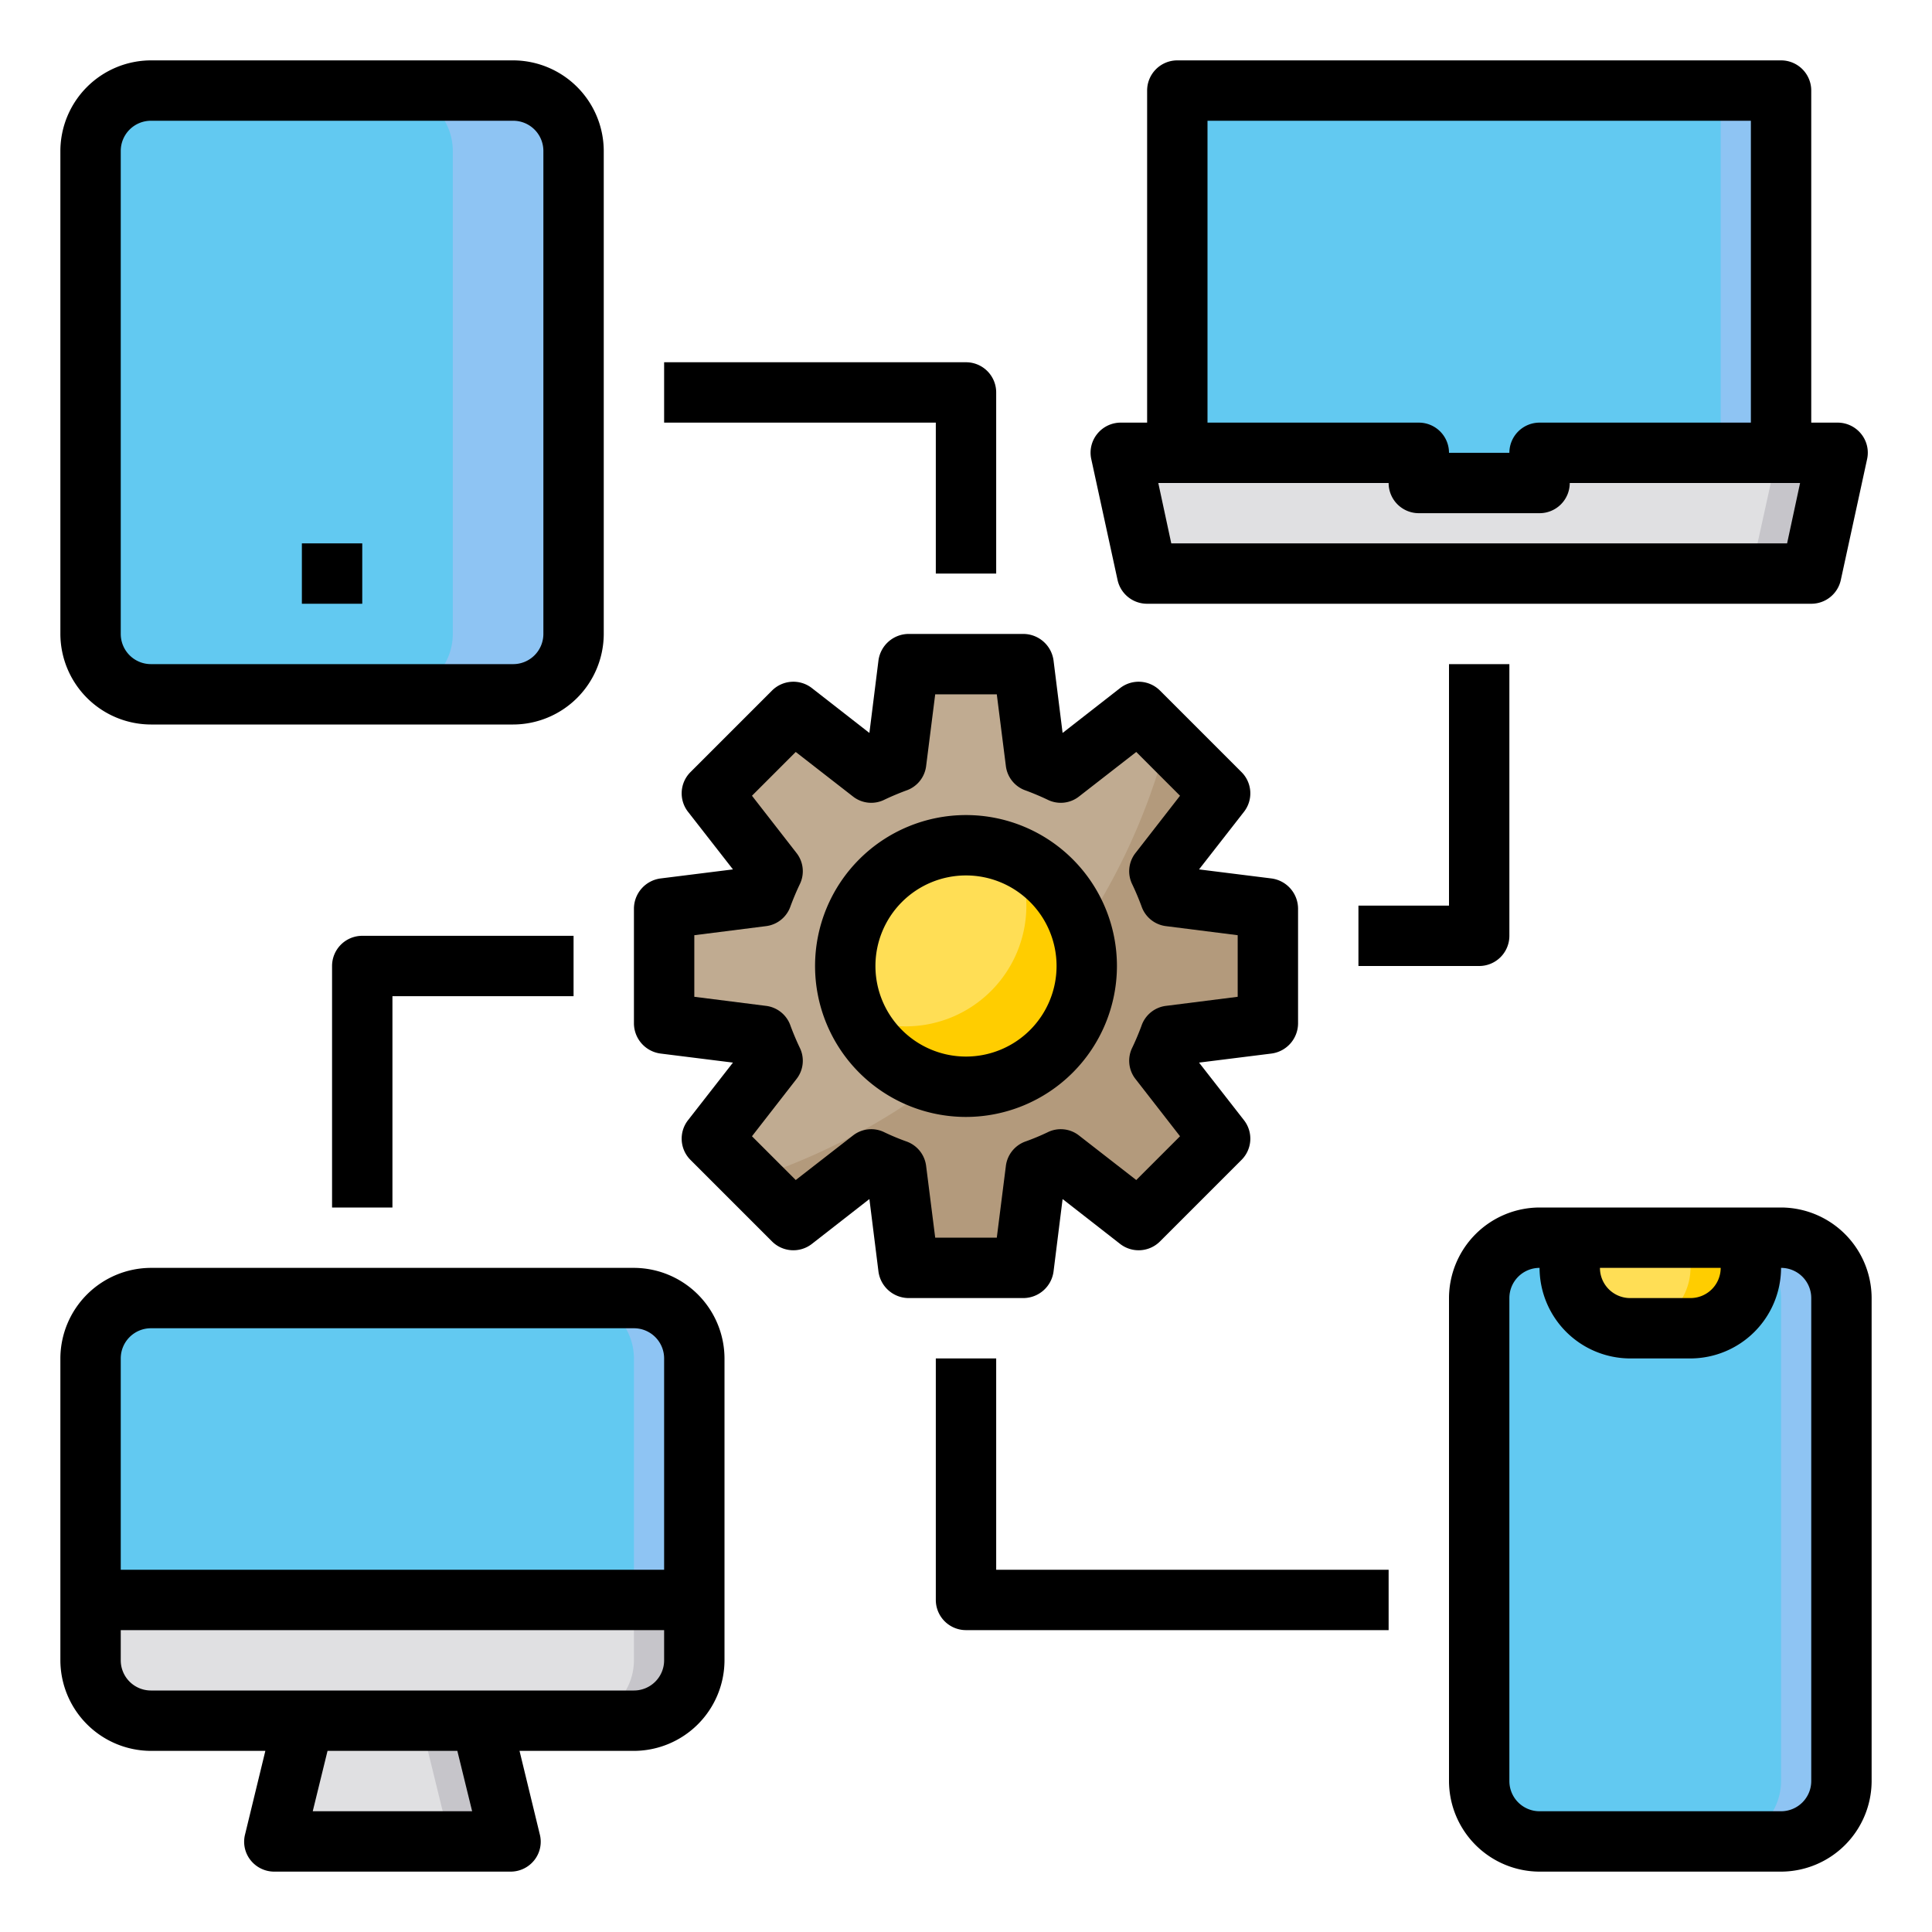 <?xml version="1.0"?>
<svg xmlns="http://www.w3.org/2000/svg" xmlns:xlink="http://www.w3.org/1999/xlink" xmlns:svgjs="http://svgjs.com/svgjs" version="1.1" width="512" height="512" x="0" y="0" viewBox="0 0 64 64" style="enable-background:new 0 0 512 512" xml:space="preserve" class=""><g><g xmlns="http://www.w3.org/2000/svg" id="device"><path d="m39 3h20v13h-20z" fill="#62c9f1" data-original="#46f8ff" style="" class=""/><path d="m23 53v2a2.006 2.006 0 0 1 -2 2h-16a2.006 2.006 0 0 1 -2-2v-2z" fill="#e0e0e2" data-original="#e0e0e2" style="" class=""/><path d="m23 45v8h-20v-8a2.006 2.006 0 0 1 2-2h16a2.006 2.006 0 0 1 2 2z" fill="#62c9f1" data-original="#46f8ff" style="" class=""/><path d="m15.93 57 .98 4h-7.82l.98-4z" fill="#e0e0e2" data-original="#e0e0e2" style="" class=""/><path d="m23 53v2a2.006 2.006 0 0 1 -2 2h-2a2.006 2.006 0 0 0 2-2v-2z" fill="#c6c5ca" data-original="#c6c5ca" style=""/><path d="m23 45v8h-2v-8a2.006 2.006 0 0 0 -2-2h2a2.006 2.006 0 0 1 2 2z" fill="#8ec4f3" data-original="#00e7f0" style="" class=""/><path d="m16.91 61h-2l-.98-4h2z" fill="#c6c5ca" data-original="#c6c5ca" style=""/><path d="m60.88 15-.88 4h-22l-.88-4h1.88 8v1h4v-1h8z" fill="#e0e0e2" data-original="#e0e0e2" style="" class=""/><path d="m57 3h2v13h-2z" fill="#8ec4f3" data-original="#00e7f0" style="" class=""/><path d="m60.88 15-.88 4h-22l-.88-4h1.88 8v1h4v-1h8z" fill="#e0e0e2" data-original="#e0e0e2" style="" class=""/><path d="m60.88 15-.88 4h-2l.88-4z" fill="#c6c5ca" data-original="#c6c5ca" style=""/><path d="m38.75 34.31a6.022 6.022 0 0 1 -.34.83l2.01 2.58-2.7 2.7-2.58-2.01a6.022 6.022 0 0 1 -.83.34l-.41 3.25h-3.8l-.41-3.25a6.022 6.022 0 0 1 -.83-.34l-2.58 2.01-2.7-2.7 2.01-2.58a6.022 6.022 0 0 1 -.34-.83l-3.25-.41v-3.8l3.25-.41a6.022 6.022 0 0 1 .34-.83l-2.01-2.58 2.7-2.7 2.58 2.01a6.022 6.022 0 0 1 .83-.34l.41-3.25h3.8l.41 3.25a6.022 6.022 0 0 1 .83.34l2.58-2.01 2.7 2.7-2.01 2.58a6.022 6.022 0 0 1 .34.83l3.25.41v3.8z" fill="#c0ab91" data-original="#c0ab91" style="" class=""/><path d="m38.75 34.31a6.022 6.022 0 0 1 -.34.83l2.01 2.58-2.7 2.7-2.58-2.01a6.022 6.022 0 0 1 -.83.34l-.41 3.25h-3.8l-.41-3.25a6.022 6.022 0 0 1 -.83-.34l-2.58 2.01-1.37-1.37a21.327 21.327 0 0 0 10.09-7.05 20.921 20.921 0 0 0 3.66-7.48l1.76 1.76-2.01 2.58a6.022 6.022 0 0 1 .34.83l3.25.41v3.8z" fill="#b39a7c" data-original="#b39a7c" style=""/><circle cx="32" cy="32" fill="#ffde55" r="4" data-original="#ffde55" style="" class=""/><rect fill="#62c9f1" height="20" rx="2" width="16" x="3" y="3" data-original="#46f8ff" style="" class=""/><rect fill="#62c9f1" height="20" rx="2" width="12" x="49" y="41" data-original="#46f8ff" style="" class=""/><path d="m58 41v1a2.006 2.006 0 0 1 -2 2h-2a2.006 2.006 0 0 1 -2-2v-1z" fill="#ffde55" data-original="#ffde55" style="" class=""/><path d="m61 43v16a2.006 2.006 0 0 1 -2 2h-2a2.006 2.006 0 0 0 2-2v-16a2.006 2.006 0 0 0 -2-2h2a2.006 2.006 0 0 1 2 2z" fill="#8ec4f3" data-original="#00e7f0" style="" class=""/><path d="m58 41v1a2.006 2.006 0 0 1 -2 2h-2a2.006 2.006 0 0 0 2-2v-1z" fill="#ffcd00" data-original="#ffcd00" style=""/><path d="m19 5v16a2.006 2.006 0 0 1 -2 2h-4a2.006 2.006 0 0 0 2-2v-16a2.006 2.006 0 0 0 -2-2h4a2.006 2.006 0 0 1 2 2z" fill="#8ec4f3" data-original="#00e7f0" style="" class=""/><path d="m36 32a3.995 3.995 0 0 1 -7.64 1.64 3.931 3.931 0 0 0 1.64.36 4 4 0 0 0 4-4 3.931 3.931 0 0 0 -.36-1.64 3.988 3.988 0 0 1 2.36 3.64z" fill="#ffcd00" data-original="#ffcd00" style=""/><path d="m61.65 14.37a1 1 0 0 0 -.77-.37h-.88v-11a1 1 0 0 0 -1-1h-20a1 1 0 0 0 -1 1v11h-.88a1 1 0 0 0 -.77.37.989.989 0 0 0 -.2.84l.87 4a1 1 0 0 0 .98.79h22a1 1 0 0 0 .98-.79l.87-4a.989.989 0 0 0 -.2-.84zm-21.65-10.37h18v10h-7a1 1 0 0 0 -1 1h-2a1 1 0 0 0 -1-1h-7zm19.2 14h-20.4l-.43-2h7.63a1 1 0 0 0 1 1h4a1 1 0 0 0 1-1h7.63z" fill="#000000" data-original="#000000" style="" class=""/><path d="m21 42h-16a3.009 3.009 0 0 0 -3 3v10a3.009 3.009 0 0 0 3 3h3.79l-.67 2.76a.982.982 0 0 0 .18.86 1 1 0 0 0 .79.38h7.82a1 1 0 0 0 .79-.38.982.982 0 0 0 .18-.86l-.67-2.76h3.79a3.009 3.009 0 0 0 3-3v-10a3.009 3.009 0 0 0 -3-3zm-10.64 18 .49-2h4.3l.49 2zm11.64-5a1 1 0 0 1 -1 1h-16a1 1 0 0 1 -1-1v-1h18zm0-3h-18v-7a1 1 0 0 1 1-1h16a1 1 0 0 1 1 1z" fill="#000000" data-original="#000000" style="" class=""/><path d="m59 40h-8a3.009 3.009 0 0 0 -3 3v16a3.009 3.009 0 0 0 3 3h8a3.009 3.009 0 0 0 3-3v-16a3.009 3.009 0 0 0 -3-3zm-2 2a1 1 0 0 1 -1 1h-2a1 1 0 0 1 -1-1zm3 17a1 1 0 0 1 -1 1h-8a1 1 0 0 1 -1-1v-16a1 1 0 0 1 1-1 3.009 3.009 0 0 0 3 3h2a3.009 3.009 0 0 0 3-3 1 1 0 0 1 1 1z" fill="#000000" data-original="#000000" style="" class=""/><path d="m17 2h-12a3.009 3.009 0 0 0 -3 3v16a3.009 3.009 0 0 0 3 3h12a3.009 3.009 0 0 0 3-3v-16a3.009 3.009 0 0 0 -3-3zm1 19a1 1 0 0 1 -1 1h-12a1 1 0 0 1 -1-1v-16a1 1 0 0 1 1-1h12a1 1 0 0 1 1 1z" fill="#000000" data-original="#000000" style="" class=""/><path d="m10 18h2v2h-2z" fill="#000000" data-original="#000000" style="" class=""/><path d="m42.12 29.1-2.4-.3 1.49-1.91a.994.994 0 0 0 -.09-1.32l-2.69-2.69a1 1 0 0 0 -1.32-.09l-1.91 1.49-.3-2.4a1.013 1.013 0 0 0 -1-.88h-3.8a1.013 1.013 0 0 0 -1 .88l-.3 2.4-1.91-1.49a1 1 0 0 0 -1.32.09l-2.69 2.69a.994.994 0 0 0 -.09 1.32l1.49 1.91-2.4.3a1.013 1.013 0 0 0 -.88 1v3.8a1.013 1.013 0 0 0 .88 1l2.4.3-1.49 1.91a.994.994 0 0 0 .09 1.32l2.69 2.69a1 1 0 0 0 1.32.09l1.91-1.49.3 2.4a1.013 1.013 0 0 0 1 .88h3.8a1.013 1.013 0 0 0 1-.88l.3-2.4 1.91 1.49a1 1 0 0 0 1.32-.09l2.69-2.69a.994.994 0 0 0 .09-1.32l-1.49-1.91 2.4-.3a1.013 1.013 0 0 0 .88-1v-3.8a1.013 1.013 0 0 0 -.88-1zm-1.12 3.92-2.37.3a.984.984 0 0 0 -.82.67c-.09.24-.19.48-.3.71a.979.979 0 0 0 .11 1.05l1.47 1.89-1.45 1.45-1.89-1.47a.979.979 0 0 0 -1.05-.11 7.758 7.758 0 0 1 -.72.3.989.989 0 0 0 -.66.82l-.3 2.37h-2.04l-.3-2.37a.989.989 0 0 0 -.66-.82 7.758 7.758 0 0 1 -.72-.3.979.979 0 0 0 -1.05.11l-1.89 1.47-1.45-1.45 1.47-1.89a.979.979 0 0 0 .11-1.05c-.11-.23-.21-.47-.3-.71a.984.984 0 0 0 -.82-.67l-2.37-.3v-2.04l2.37-.3a.984.984 0 0 0 .82-.67c.09-.24.19-.48.3-.71a.979.979 0 0 0 -.11-1.05l-1.47-1.89 1.45-1.45 1.89 1.47a.979.979 0 0 0 1.05.11c.23-.11.47-.21.71-.3a.984.984 0 0 0 .67-.82l.3-2.37h2.04l.3 2.37a.984.984 0 0 0 .67.82c.24.09.48.19.71.3a.979.979 0 0 0 1.05-.11l1.89-1.47 1.45 1.45-1.47 1.89a.979.979 0 0 0 -.11 1.05c.11.23.21.47.3.71a.984.984 0 0 0 .82.67l2.37.3z" fill="#000000" data-original="#000000" style="" class=""/><path d="m37 32a5 5 0 1 0 -5 5 5.006 5.006 0 0 0 5-5zm-5 3a3 3 0 1 1 3-3 3 3 0 0 1 -3 3z" fill="#000000" data-original="#000000" style="" class=""/><path d="m45 30v2h4a1 1 0 0 0 1-1v-9h-2v8z" fill="#000000" data-original="#000000" style="" class=""/><path d="m11 32v8h2v-7h6v-2h-7a1 1 0 0 0 -1 1z" fill="#000000" data-original="#000000" style="" class=""/><path d="m31 19h2v-6a1 1 0 0 0 -1-1h-10v2h9z" fill="#000000" data-original="#000000" style="" class=""/><path d="m33 45h-2v8a1 1 0 0 0 1 1h14v-2h-13z" fill="#000000" data-original="#000000" style="" class=""/></g></g></svg>
